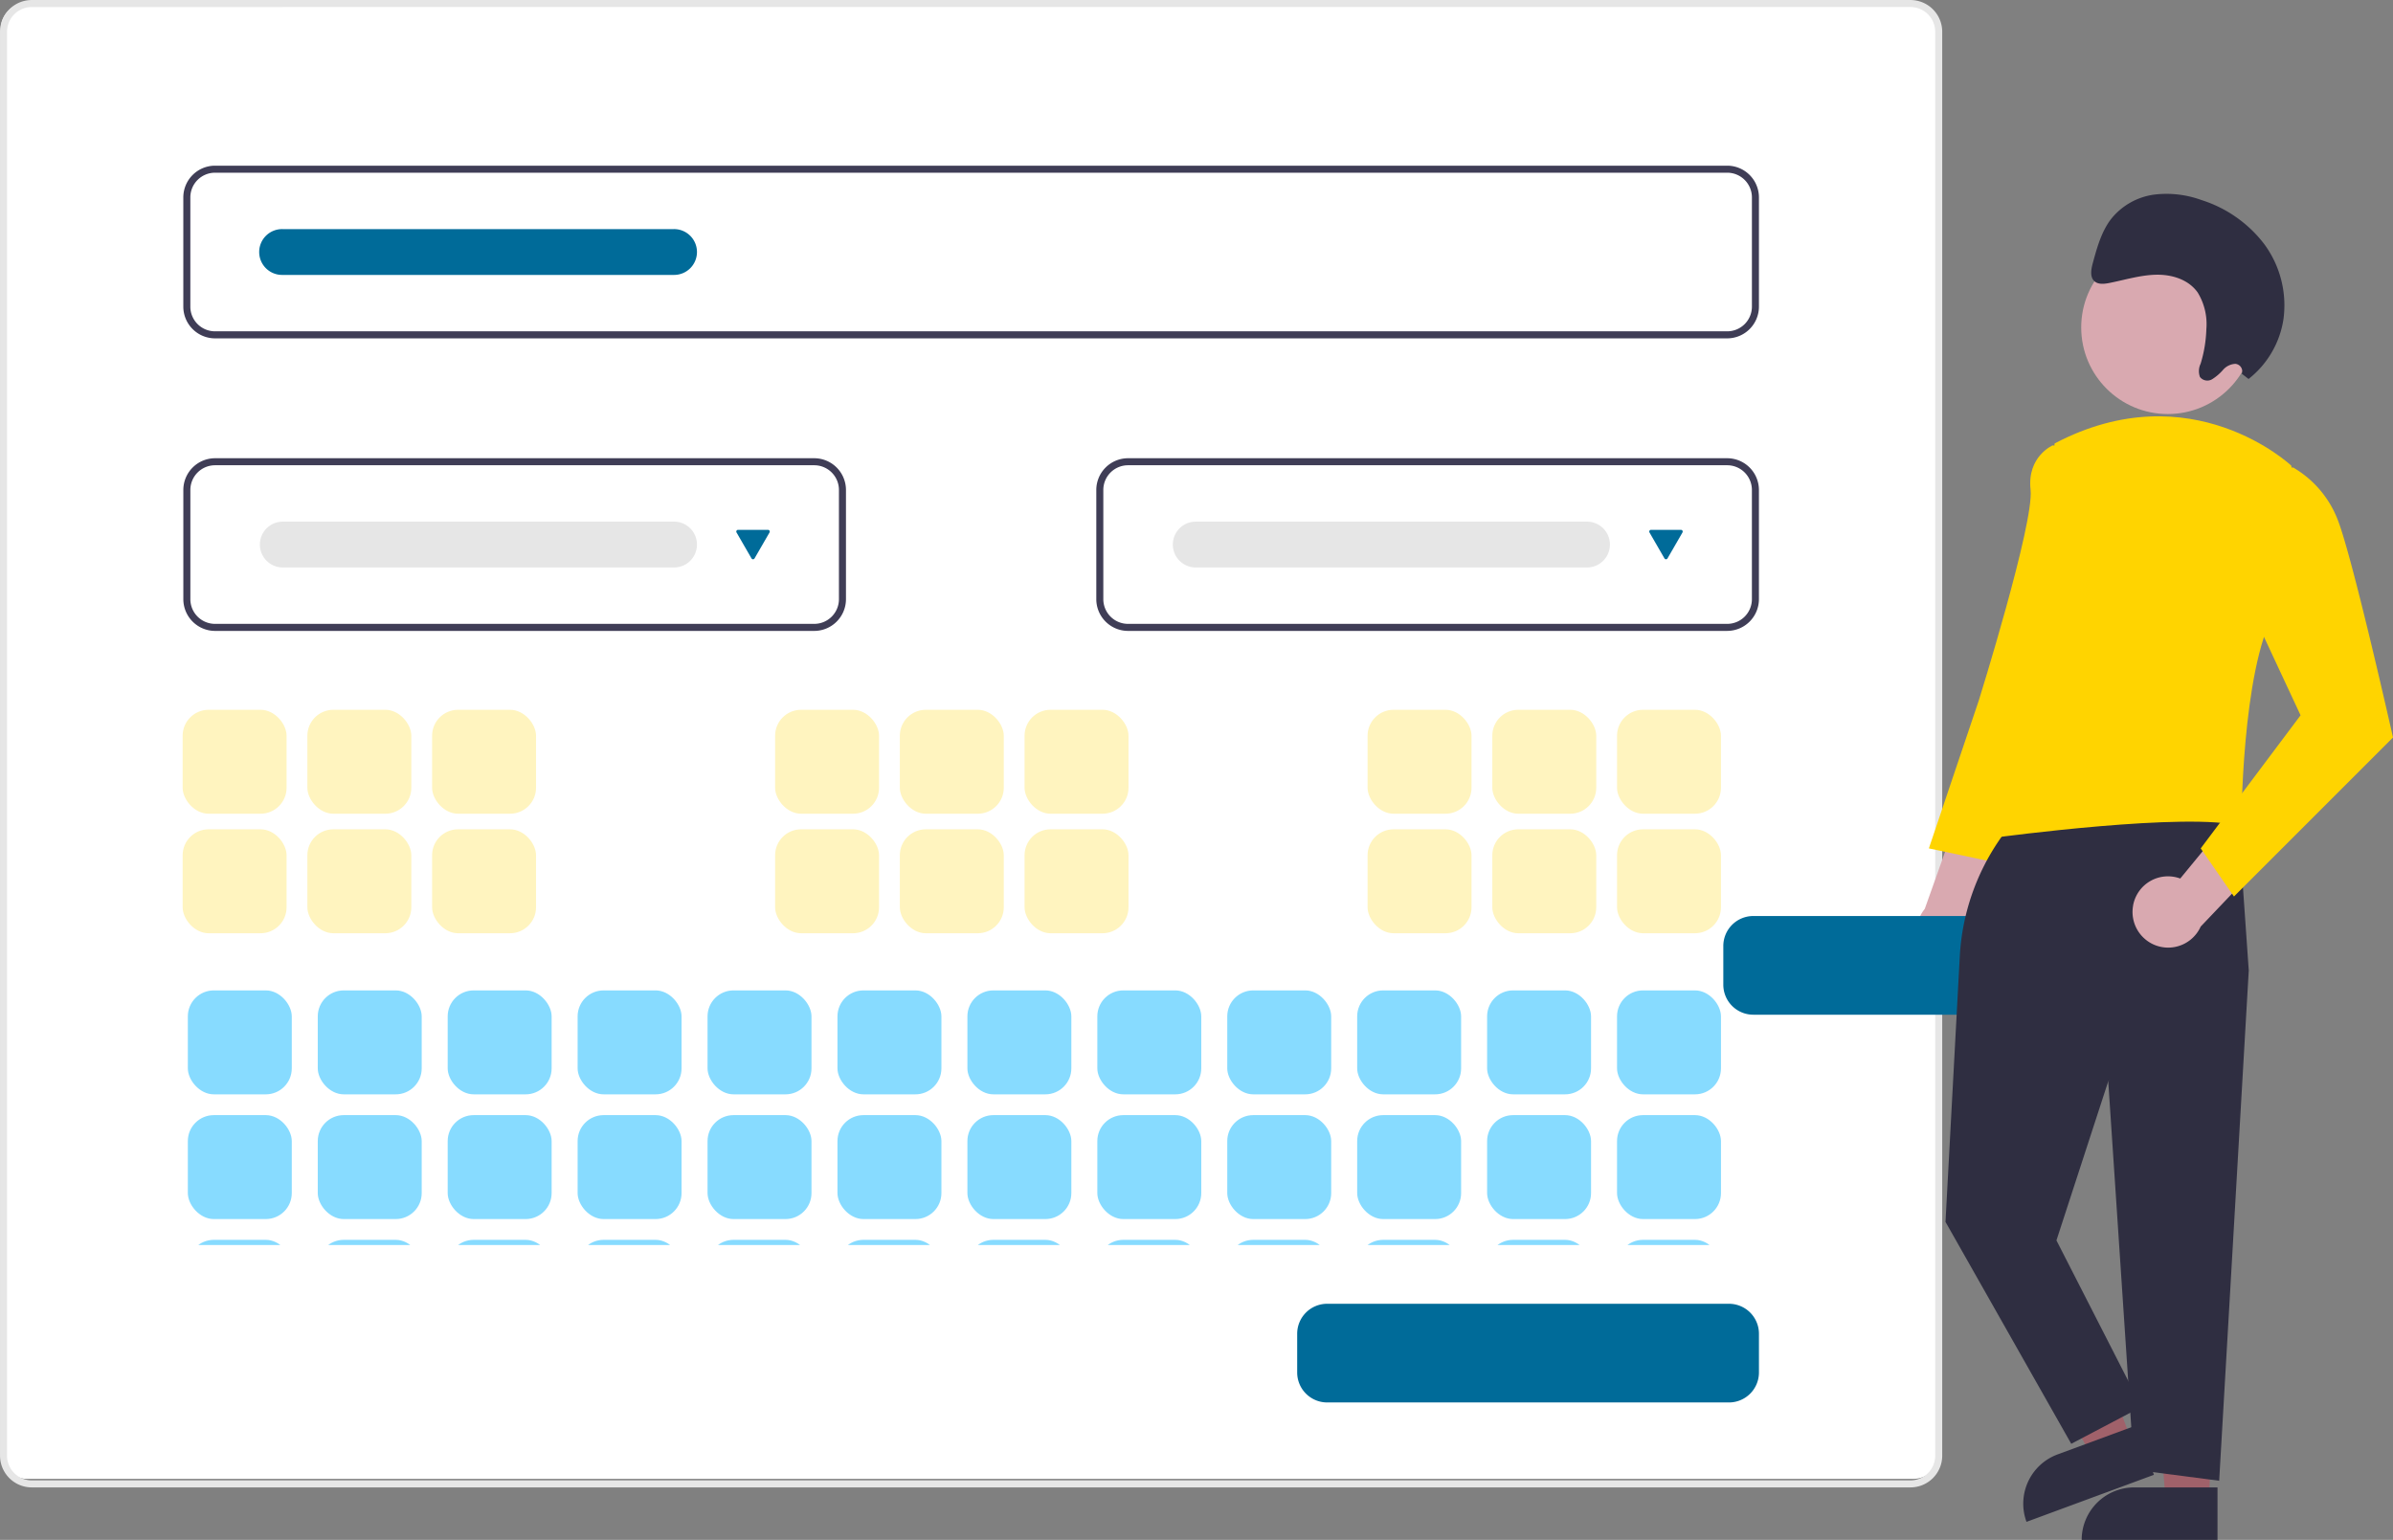<svg xmlns="http://www.w3.org/2000/svg" xmlns:xlink="http://www.w3.org/1999/xlink" width="460.451" height="296.322" viewBox="0 0 460.451 296.322">
  <rect x="0" y="0" width="460.451" height="296.322" fill="#808080" stroke="none"/>
  <defs>
    <clipPath id="clip-path">
      <rect width="327" height="46" fill="none"/>
    </clipPath>
    <clipPath id="clip-path-2">
      <rect width="298" height="49" fill="none"/>
    </clipPath>
  </defs>
  <g id="undraw_settings_tab_mgiw" transform="translate(0 0)">
    <rect id="Rectangle_1205" data-name="Rectangle 1205" width="373" height="284" rx="5" transform="translate(0.143 0.586)" fill="#fff"/>
    <path id="Path_2589" data-name="Path 2589" d="M503.235,452.356H141.725a6.111,6.111,0,0,1-6.1-6.1V172.236a6.111,6.111,0,0,1,6.1-6.1h361.51a6.111,6.111,0,0,1,6.1,6.1V446.251A6.111,6.111,0,0,1,503.235,452.356ZM141.725,167.489a4.753,4.753,0,0,0-4.748,4.748V446.251A4.753,4.753,0,0,0,141.725,451h361.51a4.753,4.753,0,0,0,4.748-4.748V172.236a4.753,4.753,0,0,0-4.748-4.748Z" transform="translate(-135.621 -166.132)" fill="#e6e6e6"/>
    <path id="Path_2590" data-name="Path 2590" d="M484.7,246.366H193.725a6.111,6.111,0,0,1-6.1-6.1V219.236a6.111,6.111,0,0,1,6.1-6.1H484.7a6.111,6.111,0,0,1,6.1,6.1v21.026A6.111,6.111,0,0,1,484.7,246.366ZM193.725,214.488a4.753,4.753,0,0,0-4.748,4.748v21.026a4.753,4.753,0,0,0,4.748,4.748H484.7a4.753,4.753,0,0,0,4.748-4.748V219.236a4.753,4.753,0,0,0-4.748-4.748Z" transform="translate(-152.352 -181.254)" fill="#3f3d56"/>
    <path id="Path_2591" data-name="Path 2591" d="M309.029,329.366h-115.3a6.111,6.111,0,0,1-6.1-6.1V302.236a6.111,6.111,0,0,1,6.1-6.1h115.3a6.111,6.111,0,0,1,6.1,6.1v21.026A6.111,6.111,0,0,1,309.029,329.366Zm-115.3-31.878a4.753,4.753,0,0,0-4.748,4.748v21.026a4.753,4.753,0,0,0,4.748,4.748h115.3a4.753,4.753,0,0,0,4.748-4.748V302.236a4.753,4.753,0,0,0-4.748-4.748Z" transform="translate(-152.352 -207.958)" fill="#3f3d56"/>
    <path id="Path_2592" data-name="Path 2592" d="M568.029,329.366h-115.3a6.111,6.111,0,0,1-6.1-6.1V302.236a6.111,6.111,0,0,1,6.1-6.1h115.3a6.111,6.111,0,0,1,6.1,6.1v21.026a6.111,6.111,0,0,1-6.1,6.1Zm-115.3-31.878a4.753,4.753,0,0,0-4.748,4.748v21.026a4.753,4.753,0,0,0,4.748,4.748h115.3a4.753,4.753,0,0,0,4.748-4.748V302.236a4.753,4.753,0,0,0-4.748-4.748Z" transform="translate(-235.684 -207.958)" fill="#3f3d56"/>
    <path id="Path_2593" data-name="Path 2593" d="M586.707,532.123H509.386a5.772,5.772,0,0,1-5.765-5.765V518.9a5.772,5.772,0,0,1,5.765-5.765h77.321a5.772,5.772,0,0,1,5.765,5.765v7.461A5.772,5.772,0,0,1,586.707,532.123Z" transform="translate(-254.023 -262.246)" fill="#006b99"/>
    <path id="Path_2608" data-name="Path 2608" d="M213.657,314.132a4.409,4.409,0,0,0,0,8.817h75.286a4.409,4.409,0,1,0,0-8.817Z" transform="translate(-159.31 -213.75)" fill="#e6e6e6"/>
    <path id="Path_2609" data-name="Path 2609" d="M213.657,231.132a4.409,4.409,0,1,0,0,8.817h75.286a4.409,4.409,0,1,0,0-8.817Z" transform="translate(-159.31 -187.045)" fill="#006b99"/>
    <path id="Path_2610" data-name="Path 2610" d="M344.843,316.456a.339.339,0,0,0-.294.509l2.879,4.986a.339.339,0,0,0,.588,0l2.879-4.986a.339.339,0,0,0-.294-.509Z" transform="translate(-202.828 -214.498)" fill="#006b99"/>
    <path id="Path_2611" data-name="Path 2611" d="M472.657,314.132a4.409,4.409,0,0,0,0,8.817h75.286a4.409,4.409,0,1,0,0-8.817Z" transform="translate(-242.642 -213.75)" fill="#e6e6e6"/>
    <path id="Path_2612" data-name="Path 2612" d="M603.843,316.456a.339.339,0,0,0-.294.509l2.879,4.986a.339.339,0,0,0,.587,0l2.879-4.986a.339.339,0,0,0-.294-.509Z" transform="translate(-286.16 -214.498)" fill="#006b99"/>
    <g id="Group_1191" data-name="Group 1191" transform="translate(-9)">
      <path id="Path_2576" data-name="Path 2576" d="M852.518,553.789a6.82,6.82,0,0,0,.543-10.444l9.775-22.179-12.418,2.1-7.378,20.739a6.857,6.857,0,0,0,9.478,9.78Z" transform="translate(-463.685 -369.11)" fill="#d9a9b0"/>
      <path id="Path_2577" data-name="Path 2577" d="M872.33,424.038l-3.558-.712s-4.981,2.135-4.27,8.539-9.962,40.562-9.962,40.562l-9.607,28.464,13.521,2.846,8.9-32.734Z" transform="translate(-464.789 -337.631)" fill="#ffd400"/>
      <path id="Path_2578" data-name="Path 2578" d="M869.707,575.859H792.386a5.772,5.772,0,0,1-5.765-5.765v-7.461a5.772,5.772,0,0,1,5.765-5.765h77.321a5.772,5.772,0,0,1,5.765,5.765v7.461a5.772,5.772,0,0,1-5.765,5.765Z" transform="translate(-446.028 -380.597)" fill="#006b99"/>
      <path id="Path_2579" data-name="Path 2579" d="M756.019,525.23l-7.8,2.879L733.4,499.391l11.513-4.25Z" transform="translate(-336.918 -248.057)" fill="#a0616a"/>
      <path id="Path_2580" data-name="Path 2580" d="M10.1,0H26.134V10.1H0A10.1,10.1,0,0,1,10.1,0Z" transform="translate(395.434 283.377) rotate(-20.261)" fill="#2f2e41"/>
      <path id="Path_2581" data-name="Path 2581" d="M783.6,541.648l-8.307-.377-2.5-32.22,12.26.557Z" transform="translate(-349.595 -252.533)" fill="#a0616a"/>
      <path id="Path_2582" data-name="Path 2582" d="M762.762,552.85H778.8v10.1H752.665A10.1,10.1,0,0,1,762.762,552.85Z" transform="translate(-343.117 -266.625)" fill="#2f2e41"/>
      <path id="Path_2583" data-name="Path 2583" d="M863.175,528.619h0A43.8,43.8,0,0,0,852.4,555.112l-2.746,51.073,24.195,42.7,13.521-7.116L871,609.742l9.963-30.6,27.041-21.349-2.135-30.6Z" transform="translate(-466.308 -371.05)" fill="#2f2e41"/>
      <path id="Path_2584" data-name="Path 2584" d="M780.122,401.982l7.116,2.847-5.693,98.2L765.179,500.9,760.2,426.177Z" transform="translate(-345.54 -218.084)" fill="#2f2e41"/>
      <path id="Path_2585" data-name="Path 2585" d="M902.814,542.548a6.82,6.82,0,0,1,9.075-5.2l15.383-18.73L931,530.652l-15.179,15.942a6.857,6.857,0,0,1-13-4.046Z" transform="translate(-483.375 -368.291)" fill="#d9a9b0"/>
      <circle id="Ellipse_221" data-name="Ellipse 221" cx="16.659" cy="16.659" r="16.659" transform="translate(409.458 46.356)" fill="#d9a9b0"/>
      <path id="Path_2586" data-name="Path 2586" d="M920.916,424.593s-19.214-18.146-45.543-4.27c0,0-6.76,68.671-11.03,75.786,0,0,37-4.981,46.966-2.135,0,0,0-29.888,6.4-41.273S920.916,424.593,920.916,424.593Z" transform="translate(-471.034 -334.983)" fill="#ffd400"/>
      <path id="Path_2587" data-name="Path 2587" d="M932.01,431.037l7.808-1.443a19.979,19.979,0,0,1,8.559,9.982c2.846,7.116,10.674,41.985,10.674,41.985l-30.6,30.6-6.4-9.251,19.214-25.618L931.3,455.943Z" transform="translate(-489.6 -339.647)" fill="#ffd400"/>
      <path id="Path_2588" data-name="Path 2588" d="M918.5,379.233a1.448,1.448,0,0,0-1.259-1.912,3.344,3.344,0,0,0-2.358,1.163,9.384,9.384,0,0,1-2.083,1.789,1.792,1.792,0,0,1-2.358-.426,3.28,3.28,0,0,1,.125-2.546,25.029,25.029,0,0,0,1.105-6.626,11.668,11.668,0,0,0-1.668-7.086c-1.793-2.526-5-3.485-8.034-3.416s-6.02,1.006-9.026,1.6c-1.038.2-2.257.309-2.952-.5-.738-.855-.467-2.239-.153-3.394.814-3,1.679-6.094,3.571-8.514a12.819,12.819,0,0,1,8.18-4.605,19.628,19.628,0,0,1,9.131,1.037,24.483,24.483,0,0,1,11.994,8.355A19.829,19.829,0,0,1,926.5,368.8a18.087,18.087,0,0,1-6.705,11.432" transform="translate(-478.136 -307.306)" fill="#2f2e41"/>
    </g>
    <g id="Repeat_Grid_1" data-name="Repeat Grid 1" transform="translate(35.143 136.586)" clip-path="url(#clip-path)">
      <g transform="translate(-32 -123.377)">
        <rect id="Rectangle_1200" data-name="Rectangle 1200" width="20" height="20" rx="5" transform="translate(32 123.377)" fill="#fff4bf"/>
        <rect id="Rectangle_1201" data-name="Rectangle 1201" width="20" height="20" rx="5" transform="translate(56 123.377)" fill="#fff4bf"/>
        <rect id="Rectangle_1202" data-name="Rectangle 1202" width="20" height="20" rx="5" transform="translate(80 123.377)" fill="#fff4bf"/>
      </g>
      <g transform="translate(82 -123.377)">
        <rect id="Rectangle_1200-2" data-name="Rectangle 1200" width="20" height="20" rx="5" transform="translate(32 123.377)" fill="#fff4bf"/>
        <rect id="Rectangle_1201-2" data-name="Rectangle 1201" width="20" height="20" rx="5" transform="translate(56 123.377)" fill="#fff4bf"/>
        <rect id="Rectangle_1202-2" data-name="Rectangle 1202" width="20" height="20" rx="5" transform="translate(80 123.377)" fill="#fff4bf"/>
      </g>
      <g transform="translate(196 -123.377)">
        <rect id="Rectangle_1200-3" data-name="Rectangle 1200" width="20" height="20" rx="5" transform="translate(32 123.377)" fill="#fff4bf"/>
        <rect id="Rectangle_1201-3" data-name="Rectangle 1201" width="20" height="20" rx="5" transform="translate(56 123.377)" fill="#fff4bf"/>
        <rect id="Rectangle_1202-3" data-name="Rectangle 1202" width="20" height="20" rx="5" transform="translate(80 123.377)" fill="#fff4bf"/>
      </g>
      <g transform="translate(-32 -100.377)">
        <rect id="Rectangle_1200-4" data-name="Rectangle 1200" width="20" height="20" rx="5" transform="translate(32 123.377)" fill="#fff4bf"/>
        <rect id="Rectangle_1201-4" data-name="Rectangle 1201" width="20" height="20" rx="5" transform="translate(56 123.377)" fill="#fff4bf"/>
        <rect id="Rectangle_1202-4" data-name="Rectangle 1202" width="20" height="20" rx="5" transform="translate(80 123.377)" fill="#fff4bf"/>
      </g>
      <g transform="translate(82 -100.377)">
        <rect id="Rectangle_1200-5" data-name="Rectangle 1200" width="20" height="20" rx="5" transform="translate(32 123.377)" fill="#fff4bf"/>
        <rect id="Rectangle_1201-5" data-name="Rectangle 1201" width="20" height="20" rx="5" transform="translate(56 123.377)" fill="#fff4bf"/>
        <rect id="Rectangle_1202-5" data-name="Rectangle 1202" width="20" height="20" rx="5" transform="translate(80 123.377)" fill="#fff4bf"/>
      </g>
      <g transform="translate(196 -100.377)">
        <rect id="Rectangle_1200-6" data-name="Rectangle 1200" width="20" height="20" rx="5" transform="translate(32 123.377)" fill="#fff4bf"/>
        <rect id="Rectangle_1201-6" data-name="Rectangle 1201" width="20" height="20" rx="5" transform="translate(56 123.377)" fill="#fff4bf"/>
        <rect id="Rectangle_1202-6" data-name="Rectangle 1202" width="20" height="20" rx="5" transform="translate(80 123.377)" fill="#fff4bf"/>
      </g>
    </g>
    <g id="Repeat_Grid_2" data-name="Repeat Grid 2" transform="translate(36.143 190.586)" clip-path="url(#clip-path-2)">
      <g transform="translate(-32 -171.377)">
        <rect id="Rectangle_1203" data-name="Rectangle 1203" width="20" height="20" rx="5" transform="translate(32 171.377)" fill="#87dbff"/>
      </g>
      <g transform="translate(-7 -171.377)">
        <rect id="Rectangle_1203-2" data-name="Rectangle 1203" width="20" height="20" rx="5" transform="translate(32 171.377)" fill="#87dbff"/>
      </g>
      <g transform="translate(18 -171.377)">
        <rect id="Rectangle_1203-3" data-name="Rectangle 1203" width="20" height="20" rx="5" transform="translate(32 171.377)" fill="#87dbff"/>
      </g>
      <g transform="translate(43 -171.377)">
        <rect id="Rectangle_1203-4" data-name="Rectangle 1203" width="20" height="20" rx="5" transform="translate(32 171.377)" fill="#87dbff"/>
      </g>
      <g transform="translate(68 -171.377)">
        <rect id="Rectangle_1203-5" data-name="Rectangle 1203" width="20" height="20" rx="5" transform="translate(32 171.377)" fill="#87dbff"/>
      </g>
      <g transform="translate(93 -171.377)">
        <rect id="Rectangle_1203-6" data-name="Rectangle 1203" width="20" height="20" rx="5" transform="translate(32 171.377)" fill="#87dbff"/>
      </g>
      <g transform="translate(118 -171.377)">
        <rect id="Rectangle_1203-7" data-name="Rectangle 1203" width="20" height="20" rx="5" transform="translate(32 171.377)" fill="#87dbff"/>
      </g>
      <g transform="translate(143 -171.377)">
        <rect id="Rectangle_1203-8" data-name="Rectangle 1203" width="20" height="20" rx="5" transform="translate(32 171.377)" fill="#87dbff"/>
      </g>
      <g transform="translate(168 -171.377)">
        <rect id="Rectangle_1203-9" data-name="Rectangle 1203" width="20" height="20" rx="5" transform="translate(32 171.377)" fill="#87dbff"/>
      </g>
      <g transform="translate(193 -171.377)">
        <rect id="Rectangle_1203-10" data-name="Rectangle 1203" width="20" height="20" rx="5" transform="translate(32 171.377)" fill="#87dbff"/>
      </g>
      <g transform="translate(218 -171.377)">
        <rect id="Rectangle_1203-11" data-name="Rectangle 1203" width="20" height="20" rx="5" transform="translate(32 171.377)" fill="#87dbff"/>
      </g>
      <g transform="translate(243 -171.377)">
        <rect id="Rectangle_1203-12" data-name="Rectangle 1203" width="20" height="20" rx="5" transform="translate(32 171.377)" fill="#87dbff"/>
      </g>
      <g transform="translate(-32 -147.377)">
        <rect id="Rectangle_1203-13" data-name="Rectangle 1203" width="20" height="20" rx="5" transform="translate(32 171.377)" fill="#87dbff"/>
      </g>
      <g transform="translate(-7 -147.377)">
        <rect id="Rectangle_1203-14" data-name="Rectangle 1203" width="20" height="20" rx="5" transform="translate(32 171.377)" fill="#87dbff"/>
      </g>
      <g transform="translate(18 -147.377)">
        <rect id="Rectangle_1203-15" data-name="Rectangle 1203" width="20" height="20" rx="5" transform="translate(32 171.377)" fill="#87dbff"/>
      </g>
      <g transform="translate(43 -147.377)">
        <rect id="Rectangle_1203-16" data-name="Rectangle 1203" width="20" height="20" rx="5" transform="translate(32 171.377)" fill="#87dbff"/>
      </g>
      <g transform="translate(68 -147.377)">
        <rect id="Rectangle_1203-17" data-name="Rectangle 1203" width="20" height="20" rx="5" transform="translate(32 171.377)" fill="#87dbff"/>
      </g>
      <g transform="translate(93 -147.377)">
        <rect id="Rectangle_1203-18" data-name="Rectangle 1203" width="20" height="20" rx="5" transform="translate(32 171.377)" fill="#87dbff"/>
      </g>
      <g transform="translate(118 -147.377)">
        <rect id="Rectangle_1203-19" data-name="Rectangle 1203" width="20" height="20" rx="5" transform="translate(32 171.377)" fill="#87dbff"/>
      </g>
      <g transform="translate(143 -147.377)">
        <rect id="Rectangle_1203-20" data-name="Rectangle 1203" width="20" height="20" rx="5" transform="translate(32 171.377)" fill="#87dbff"/>
      </g>
      <g transform="translate(168 -147.377)">
        <rect id="Rectangle_1203-21" data-name="Rectangle 1203" width="20" height="20" rx="5" transform="translate(32 171.377)" fill="#87dbff"/>
      </g>
      <g transform="translate(193 -147.377)">
        <rect id="Rectangle_1203-22" data-name="Rectangle 1203" width="20" height="20" rx="5" transform="translate(32 171.377)" fill="#87dbff"/>
      </g>
      <g transform="translate(218 -147.377)">
        <rect id="Rectangle_1203-23" data-name="Rectangle 1203" width="20" height="20" rx="5" transform="translate(32 171.377)" fill="#87dbff"/>
      </g>
      <g transform="translate(243 -147.377)">
        <rect id="Rectangle_1203-24" data-name="Rectangle 1203" width="20" height="20" rx="5" transform="translate(32 171.377)" fill="#87dbff"/>
      </g>
      <g transform="translate(-32 -123.377)">
        <rect id="Rectangle_1203-25" data-name="Rectangle 1203" width="20" height="20" rx="5" transform="translate(32 171.377)" fill="#87dbff"/>
      </g>
      <g transform="translate(-7 -123.377)">
        <rect id="Rectangle_1203-26" data-name="Rectangle 1203" width="20" height="20" rx="5" transform="translate(32 171.377)" fill="#87dbff"/>
      </g>
      <g transform="translate(18 -123.377)">
        <rect id="Rectangle_1203-27" data-name="Rectangle 1203" width="20" height="20" rx="5" transform="translate(32 171.377)" fill="#87dbff"/>
      </g>
      <g transform="translate(43 -123.377)">
        <rect id="Rectangle_1203-28" data-name="Rectangle 1203" width="20" height="20" rx="5" transform="translate(32 171.377)" fill="#87dbff"/>
      </g>
      <g transform="translate(68 -123.377)">
        <rect id="Rectangle_1203-29" data-name="Rectangle 1203" width="20" height="20" rx="5" transform="translate(32 171.377)" fill="#87dbff"/>
      </g>
      <g transform="translate(93 -123.377)">
        <rect id="Rectangle_1203-30" data-name="Rectangle 1203" width="20" height="20" rx="5" transform="translate(32 171.377)" fill="#87dbff"/>
      </g>
      <g transform="translate(118 -123.377)">
        <rect id="Rectangle_1203-31" data-name="Rectangle 1203" width="20" height="20" rx="5" transform="translate(32 171.377)" fill="#87dbff"/>
      </g>
      <g transform="translate(143 -123.377)">
        <rect id="Rectangle_1203-32" data-name="Rectangle 1203" width="20" height="20" rx="5" transform="translate(32 171.377)" fill="#87dbff"/>
      </g>
      <g transform="translate(168 -123.377)">
        <rect id="Rectangle_1203-33" data-name="Rectangle 1203" width="20" height="20" rx="5" transform="translate(32 171.377)" fill="#87dbff"/>
      </g>
      <g transform="translate(193 -123.377)">
        <rect id="Rectangle_1203-34" data-name="Rectangle 1203" width="20" height="20" rx="5" transform="translate(32 171.377)" fill="#87dbff"/>
      </g>
      <g transform="translate(218 -123.377)">
        <rect id="Rectangle_1203-35" data-name="Rectangle 1203" width="20" height="20" rx="5" transform="translate(32 171.377)" fill="#87dbff"/>
      </g>
      <g transform="translate(243 -123.377)">
        <rect id="Rectangle_1203-36" data-name="Rectangle 1203" width="20" height="20" rx="5" transform="translate(32 171.377)" fill="#87dbff"/>
      </g>
    </g>
  </g>
</svg>
